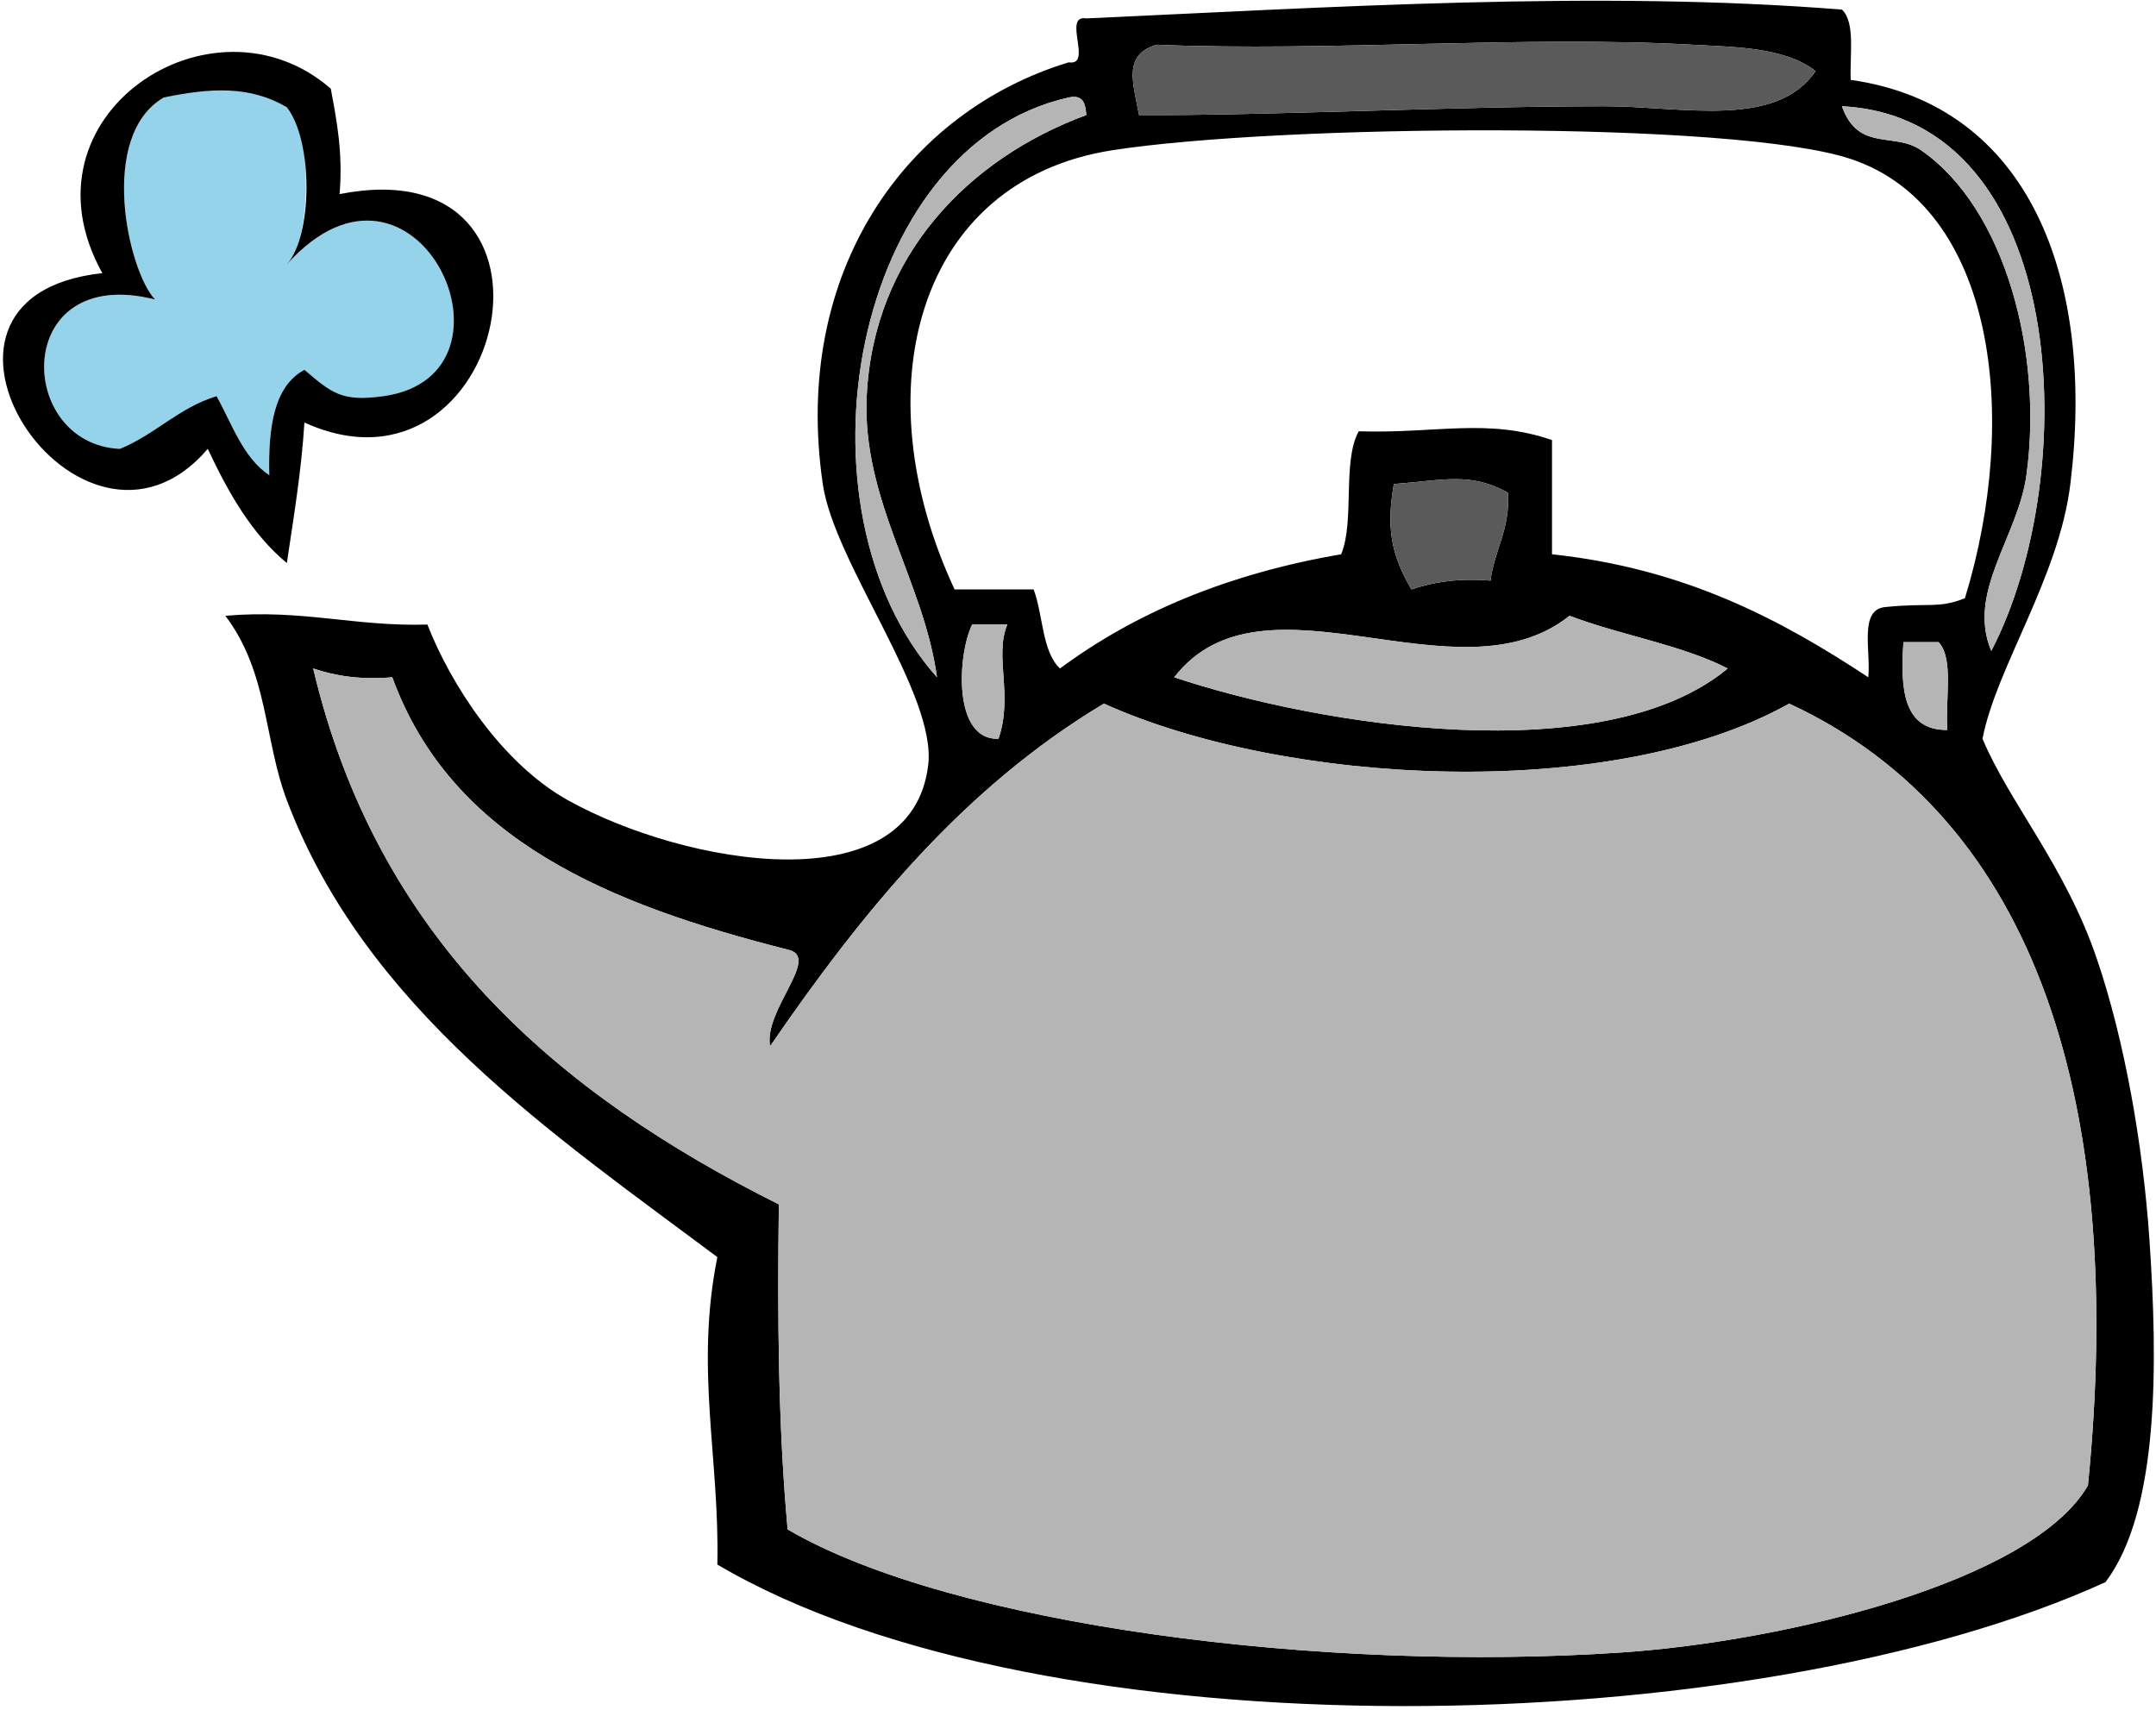 <?xml version="1.0" encoding="UTF-8"?>
<!DOCTYPE svg PUBLIC "-//W3C//DTD SVG 1.1//EN" "http://www.w3.org/Graphics/SVG/1.1/DTD/svg11.dtd">
<svg version="1.1" xmlns="http://www.w3.org/2000/svg" xmlns:xlink="http://www.w3.org/1999/xlink" x="0" y="0" width="498" height="395" viewBox="0, 0, 498, 395">
  <g id="Layer_1">
    <path d="M425.455,2.22 C428.593,5.171 427.243,12.608 427.484,18.455 C468.835,24.305 484.025,64.486 478.219,111.806 C475.557,133.5 461.103,154.157 457.925,170.657 C464.154,185.465 477.023,200.037 484.307,221.392 C490.744,240.266 494.994,264.501 496.482,286.331 C498.44,315.016 498.762,349.003 486.336,365.476 C404.894,402.595 241.397,406.065 165.697,361.417 C166.234,336.734 160.49,316.308 165.697,290.39 C127.725,262.01 84.407,232.859 66.258,184.863 C60.958,170.847 61.977,155.355 52.052,142.246 C69.831,140.702 81.991,144.777 98.727,144.275 C104.021,157.904 115.812,176.299 131.197,184.863 C158.21,199.898 210.511,209.005 214.401,176.745 C216.381,160.334 192.742,130.203 190.049,111.806 C182.859,62.681 209.381,25.766 246.871,14.396 C252.521,15.31 245.28,3.335 250.93,4.249 C306.614,1.725 369.212,-2.309 425.455,2.22 z M390.956,10.337 C352.733,8.163 306.483,11.968 267.165,10.337 C259.349,12.632 261.691,19.04 263.106,26.572 C292.475,26.765 335.181,24.543 370.662,24.543 C388.494,24.543 410.231,29.83 419.367,16.425 C412.217,10.809 400.176,10.862 390.956,10.337 z M200.196,91.512 C201.746,59.052 223.761,36.57 250.93,26.572 C250.7,24.097 250.323,21.767 246.871,22.514 C196.791,33.723 181.662,117.305 216.431,156.452 C213.395,134.301 199.052,115.468 200.196,91.512 z M443.72,34.69 C463.211,48.168 471.942,81.656 468.072,109.776 C466.109,124.037 454.225,136.796 459.954,150.363 C481.132,109.653 478.065,27.288 425.455,24.543 C429.209,35.148 437.556,30.427 443.72,34.69 z M427.484,36.719 C400.519,27.763 295.542,28.727 257.018,34.69 C211.359,41.757 199.145,90.392 220.489,136.158 C226.578,136.158 232.665,136.158 238.754,136.158 C240.969,142.06 240.652,150.492 244.842,154.422 C262.321,141.461 283.794,132.494 309.781,128.04 C312.962,120.397 309.995,106.607 313.84,99.629 C331.733,100.192 343.569,96.508 358.486,101.659 C358.486,110.452 358.486,119.247 358.486,128.04 C389.044,131.305 411.168,143.005 431.543,156.452 C432.174,150.318 429.29,140.668 435.602,140.217 C445.701,139.202 447.69,140.635 453.866,138.187 C466.644,96.494 460.903,47.819 427.484,36.719 z M321.958,111.806 C320.182,122.051 321.352,128.191 326.017,136.158 C331.074,134.452 336.889,133.5 344.28,134.128 C345.212,126.94 348.795,122.408 348.34,113.835 C339.694,108.963 333.228,110.979 321.958,111.806 z M362.545,142.246 C336.607,162.926 292.013,129.759 271.224,156.452 C304.862,167.7 370.44,178.178 399.073,154.422 C388.34,148.921 374.285,146.741 362.545,142.246 z M230.636,170.657 C234.092,160.598 229.605,151.66 232.665,144.275 C229.96,144.275 227.253,144.275 224.548,144.275 C221.129,151.336 220.083,171.06 230.636,170.657 z M449.808,168.628 C449.257,161.737 451.379,152.175 447.778,148.334 C445.073,148.334 442.366,148.334 439.661,148.334 C438.928,159.214 439.598,168.691 449.808,168.628 z M179.902,278.213 C179.545,304.276 179.77,329.756 181.932,353.3 C219.804,375.448 305.848,386.408 374.721,381.711 C412.201,379.154 469.309,365.486 482.277,343.153 C490.999,255.932 470.826,189.193 413.279,162.54 C372.218,185.491 296.774,181.444 254.988,162.54 C222.406,182.044 199.082,210.807 177.873,241.685 C176.331,233.232 189.851,220.973 181.932,219.361 C140.912,208.969 104.338,194.133 90.61,156.452 C83.218,157.08 77.403,156.128 72.346,154.422 C87.092,216.793 128.488,252.51 179.902,278.213" fill="#000000"/>
    <path d="M419.367,16.425 C410.231,29.83 388.494,24.543 370.662,24.543 C335.181,24.543 292.475,26.765 263.106,26.572 C261.691,19.04 259.349,12.632 267.165,10.337 C306.483,11.968 352.733,8.163 390.956,10.337 C400.176,10.862 412.217,10.809 419.367,16.425" fill="#595A59"/>
    <path d="M66.258,61.071 C96.11,27.866 123.234,86.665 88.581,91.512 C78.967,92.857 76.619,90.808 70.316,85.424 C63.269,89.199 61.943,98.696 62.199,109.776 C56.121,105.708 53.647,98.034 50.023,91.512 C41.227,94.215 35.869,100.356 27.7,103.688 C3.512,102.608 2.735,60.802 35.817,69.189 C29.539,62.54 22.581,31.313 37.847,22.514 C48.893,20.227 59.662,16.142 68.287,24.543 C71.282,34.085 72.257,54.28 66.258,61.071" fill="#94D3E9"/>
    <path d="M216.431,156.452 C181.662,117.305 196.791,33.723 246.871,22.514 C250.323,21.767 250.7,24.097 250.93,26.572 C223.761,36.57 201.746,59.052 200.196,91.512 C199.052,115.468 213.395,134.301 216.431,156.452" fill="#B4B5B4"/>
    <path d="M425.455,24.543 C478.065,27.288 481.132,109.653 459.954,150.363 C454.225,136.796 466.109,124.037 468.072,109.776 C471.942,81.656 463.211,48.168 443.72,34.69 C437.556,30.427 429.209,35.148 425.455,24.543" fill="#B4B5B4"/>
    <path d="M348.34,113.835 C348.795,122.408 345.212,126.94 344.28,134.128 C336.889,133.5 331.074,134.452 326.017,136.158 C321.352,128.191 320.182,122.051 321.958,111.806 C333.228,110.979 339.694,108.963 348.34,113.835" fill="#595A59"/>
    <path d="M399.073,154.422 C370.44,178.178 304.862,167.7 271.224,156.452 C292.013,129.759 336.607,162.926 362.545,142.246 C374.285,146.741 388.34,148.921 399.073,154.422" fill="#B4B5B4"/>
    <path d="M224.548,144.275 C227.253,144.275 229.96,144.275 232.665,144.275 C229.605,151.66 234.092,160.598 230.636,170.657 C220.083,171.06 221.129,151.336 224.548,144.275" fill="#B4B5B4"/>
    <path d="M439.661,148.334 C442.366,148.334 445.073,148.334 447.778,148.334 C451.379,152.175 449.257,161.737 449.808,168.628 C439.598,168.691 438.928,159.214 439.661,148.334" fill="#B4B5B4"/>
    <path d="M72.346,154.422 C77.403,156.128 83.218,157.08 90.61,156.452 C104.338,194.133 140.912,208.969 181.932,219.361 C189.851,220.973 176.331,233.232 177.873,241.685 C199.082,210.807 222.406,182.044 254.988,162.54 C296.774,181.444 372.218,185.491 413.279,162.54 C470.826,189.193 490.999,255.932 482.277,343.153 C469.309,365.486 412.201,379.154 374.721,381.711 C305.848,386.408 219.804,375.448 181.932,353.3 C179.77,329.756 179.545,304.276 179.902,278.213 C128.488,252.51 87.092,216.793 72.346,154.422" fill="#B4B5B4"/>
    <path d="M76.405,20.484 C77.782,27.9 79.237,35.241 78.434,44.836 C135.672,33.586 116.881,118.819 70.316,97.6 C69.595,109.053 67.823,119.457 66.258,130.07 C58.132,123.314 52.744,113.821 47.994,103.688 C18.587,138.035 -27.47,68.602 23.641,63.101 C3.361,26.657 49.115,-3.284 76.405,20.484 z M66.258,24.767 C57.79,19.82 48.893,20.227 37.847,22.514 C22.581,31.313 29.539,62.54 35.817,69.189 C2.735,60.802 3.512,102.608 27.7,103.688 C35.869,100.356 41.227,94.215 50.023,91.512 C53.647,98.034 56.121,105.708 62.199,109.776 C61.943,98.696 63.269,89.199 70.316,85.424 C76.619,90.808 78.967,92.857 88.581,91.512 C123.234,86.665 96.11,27.866 66.258,61.071 C72.257,54.28 72.346,32.601 66.258,24.767" fill="#000000"/>
  </g>
</svg>
